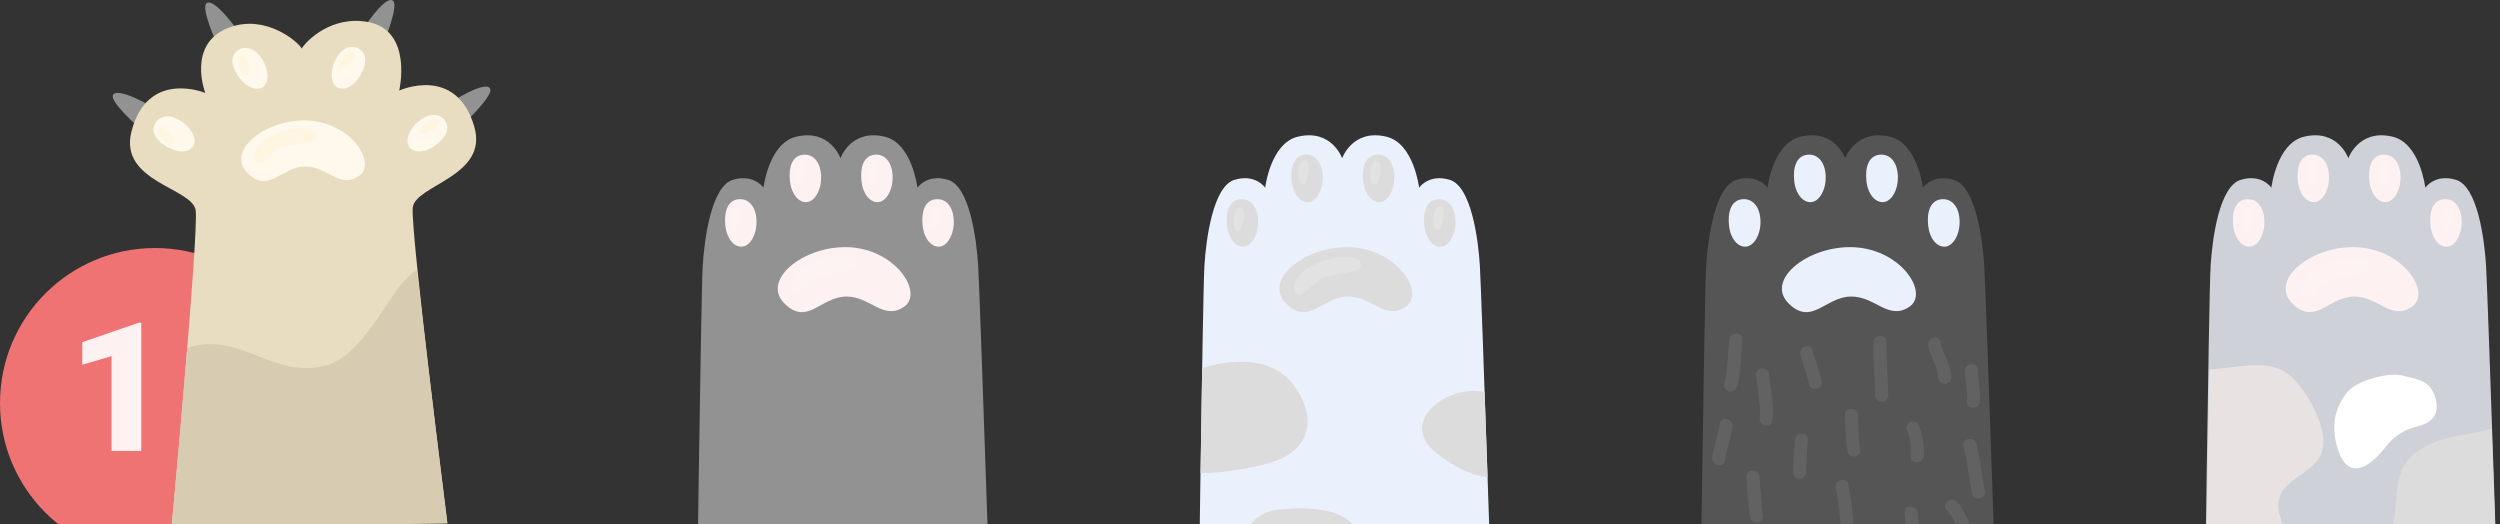 <svg width="887" height="186" viewBox="0 0 887 186" fill="none" xmlns="http://www.w3.org/2000/svg">
<rect x="0" y="0" width="887" height="186" fill="#333333" stroke="none"/>
<circle cx="55" cy="143" r="55" fill="#EE7372"/>
<path d="M50.125 160H39.562V126.375L29.188 129.406V121.406L49.156 114.5H50.125V160Z" fill="#FEF1F1"/>
<g clip-path="url(#clip0)">
<path d="M882.064 94.432C881.491 84.704 878.958 66.1 871.398 63.809C863.916 61.54 860.499 66.594 860.499 66.594C860.499 66.594 858.643 50.814 848.903 48.496C836.864 45.629 833.192 56.153 833.192 56.153C833.192 56.153 829.518 45.627 817.481 48.496C807.741 50.817 805.885 66.594 805.885 66.594C805.885 66.594 802.469 61.538 794.986 63.806C787.426 66.1 784.893 84.702 784.32 94.429C783.686 105.15 782 235 782 235H887C887 235 882.698 105.15 882.064 94.432Z" fill="#CED1D7"/>
<path d="M834.914 87.681C819.427 87.681 805.164 99.505 813.313 107.66C821.465 115.816 826.271 105.213 835.32 105.213C843.877 105.213 848.36 113.775 855.698 108.884C863.035 103.99 852.44 87.681 834.914 87.681Z" fill="#FEF1F1"/>
<path d="M797.094 70.681C792.896 71.057 791.844 75.572 792.367 80.162C792.894 84.749 795.518 87.807 798.405 87.5C801.292 87.195 803.656 82.913 803.393 78.019C803.135 73.128 800.508 70.377 797.094 70.681Z" fill="#FEF1F1"/>
<path d="M821.33 71.702C824.218 71.397 826.581 67.115 826.318 62.221C826.055 57.327 823.431 54.575 820.017 54.883C815.822 55.258 814.766 59.777 815.29 64.363C815.819 68.95 818.443 72.009 821.33 71.702Z" fill="#FEF1F1"/>
<path d="M846.702 71.702C849.589 71.397 851.952 67.115 851.689 62.221C851.426 57.327 848.802 54.575 845.388 54.883C841.193 55.258 840.137 59.777 840.661 64.363C841.187 68.95 843.811 72.009 846.702 71.702Z" fill="#FEF1F1"/>
<path d="M873.389 78.022C873.126 73.128 870.502 70.377 867.088 70.684C862.89 71.06 861.837 75.575 862.361 80.165C862.887 84.751 865.511 87.81 868.399 87.503C871.289 87.196 873.652 82.913 873.389 78.022Z" fill="#FEF1F1"/>
<path d="M884.043 152C874.567 154.891 863.545 154.393 855.74 161.797C848.426 168.731 851.383 179.568 848.489 188.22C845.056 198.479 837.737 201.985 828.519 206.64C818.051 211.929 814.848 220.556 821.405 230.217C822.596 231.974 824.08 233.565 825.772 235H887C887.003 234.997 885.426 189.821 884.043 152Z" fill="#DCDCDC"/>
<path d="M823.59 160.882C826.943 152.65 818.035 137.279 811.465 132.445C804.336 127.2 793.168 130.627 783.843 131.077C783.399 155.215 782.869 191.79 782.516 217.459C796.571 215.484 812.107 208.48 812.055 194.292C812.035 189.077 807.876 183.739 808.383 178.494C809.217 169.896 820.478 168.522 823.59 160.882Z" fill="#E9E2E2"/>
<path d="M861.966 137.095C859.663 134.421 854.467 133.924 853.2 133.461C848.298 131.669 836.466 134.879 833.05 138.906C827.928 144.941 827.067 151.956 829.496 159.453C833.154 170.755 840.711 165.738 845.803 159.33C848.279 156.213 850.426 154.112 854.111 152.482C857.357 151.045 861.651 150.965 863.675 147.608C865.512 144.56 864.207 139.699 861.966 137.095Z" fill="white"/>
<g opacity="0.4">
<path opacity="0.4" d="M825.287 93.845C817.977 97.032 814.964 102.349 817.393 104.779C819.856 107.243 823.582 99.781 828.323 98.703C832.776 97.691 839.982 97.241 840.467 95.057C841.278 91.414 833.181 90.402 825.287 93.845Z" fill="white"/>
<path opacity="0.4" d="M797.761 74.203C795.855 74.099 795.455 76.828 795.331 78.658C795.23 80.183 795.296 82.386 796.713 82.589C798.131 82.792 798.37 80.48 798.773 79.061C799.176 77.646 799.318 74.285 797.761 74.203Z" fill="white"/>
<path opacity="0.4" d="M819.686 65.883C821.103 66.086 821.342 63.773 821.745 62.358C822.151 60.939 822.29 57.582 820.733 57.497C818.827 57.392 818.427 60.122 818.304 61.952C818.202 63.474 818.268 65.68 819.686 65.883Z" fill="white"/>
<path opacity="0.4" d="M846.235 57.798C844.33 57.694 843.929 60.424 843.806 62.253C843.705 63.779 843.77 65.981 845.188 66.184C846.606 66.388 846.844 64.075 847.247 62.657C847.653 61.241 847.793 57.883 846.235 57.798Z" fill="white"/>
<path opacity="0.4" d="M868.602 73.797C866.696 73.693 866.296 76.422 866.172 78.252C866.071 79.777 866.137 81.98 867.554 82.183C868.972 82.386 869.21 80.073 869.613 78.655C870.016 77.237 870.159 73.882 868.602 73.797Z" fill="white"/>
</g>
</g>
<g clip-path="url(#clip1)">
<path d="M164.973 43.448C164.973 43.448 175.374 33.713 173.849 31.357C171.957 28.438 159.45 36.594 159.45 36.594L164.973 43.448Z" fill="#929292"/>
<path d="M136.242 14.874C136.242 14.874 141.712 1.709 139.353 0.192C136.429 -1.689 128.39 10.911 128.39 10.911L136.242 14.874Z" fill="#929292"/>
<path d="M49.489 45.371C49.489 45.371 38.703 36.067 40.13 33.649C41.902 30.653 54.729 38.298 54.729 38.298L49.489 45.371Z" fill="#929292"/>
<path d="M77.037 15.657C77.037 15.657 71.039 2.724 73.337 1.113C76.184 -0.883 84.724 11.379 84.724 11.379L77.037 15.657Z" fill="#929292"/>
<path d="M168.275 44.934C161.842 22.889 141.641 32.127 141.641 32.127C141.641 32.127 146.631 10.929 130.686 7.831C117.872 5.341 108.758 14.339 107.073 17.207C105.515 14.598 94.274 5.093 81.565 9.67C65.988 15.278 72.839 32.979 72.839 32.979C72.839 32.979 52.339 24.424 46.645 46.671C42.076 64.525 68.281 66.636 69.42 74.623C70.559 82.61 60.878 187 60.878 187L158.73 185.662C158.73 185.662 145.571 81.653 146.444 73.633C147.315 65.613 173.436 62.625 168.275 44.934Z" fill="#E9DDC1"/>
<path d="M107.915 42.724C93.493 42.724 80.209 53.75 87.798 61.356C95.39 68.962 99.866 59.074 108.293 59.074C116.263 59.074 120.438 67.058 127.272 62.497C134.105 57.935 124.238 42.724 107.915 42.724Z" fill="#FEF9EC"/>
<path d="M64.047 42.813C60.173 40.403 56.672 40.94 55.086 43.716C53.135 47.126 56.021 50.345 59.803 52.391C63.585 54.438 67.318 54.062 68.623 51.69C69.928 49.316 67.921 45.223 64.047 42.813Z" fill="#FEF9EC"/>
<path d="M93.428 30.756C95.586 29.123 95.42 24.564 92.867 20.781C90.31 16.994 86.896 16.058 84.317 17.941C81.148 20.259 82.471 24.375 85.088 27.791C87.708 31.203 91.27 32.388 93.428 30.756Z" fill="#FEF9EC"/>
<path d="M157.835 42.785C155.981 40.183 152.445 39.996 148.829 42.782C145.213 45.569 143.624 49.841 145.159 52.072C146.694 54.303 150.448 54.303 154.005 51.89C157.565 49.475 160.116 45.986 157.835 42.785Z" fill="#FEF9EC"/>
<path d="M127.366 17.302C124.613 15.685 121.309 16.959 119.143 20.98C116.978 25.002 117.267 29.553 119.578 30.963C121.889 32.37 125.315 30.837 127.581 27.179C129.843 23.518 130.75 19.289 127.366 17.302Z" fill="#FEF9EC"/>
<path d="M147.917 95.949C138.441 100.636 130.387 126.544 114.552 129.944C96.672 133.782 86.48 118.982 68.856 122.704C68.046 122.875 67.242 123.085 66.442 123.328C63.96 153.739 60.876 187 60.876 187L158.727 185.662C158.729 185.662 151.541 127.987 147.917 95.949Z" fill="#D7CBB1"/>
<g opacity="0.5">
<path opacity="0.5" d="M98.153 47.416C91.345 50.389 88.538 55.347 90.801 57.613C93.094 59.911 96.564 52.952 100.98 51.947C105.127 51.003 111.837 50.583 112.289 48.547C113.045 45.149 105.505 44.205 98.153 47.416Z" fill="#FEECC1"/>
<path opacity="0.5" d="M56.195 45.487C55.038 46.84 56.825 48.685 58.107 49.815C59.175 50.757 60.84 51.959 61.792 51.026C62.745 50.092 61.174 48.603 60.357 47.498C59.54 46.395 57.142 44.384 56.195 45.487Z" fill="#FEECC1"/>
<path opacity="0.5" d="M85.341 19.284C83.674 19.901 84.34 22.385 84.912 23.997C85.387 25.34 86.258 27.202 87.545 26.852C88.832 26.501 88.181 24.434 88.005 23.071C87.823 21.707 86.705 18.78 85.341 19.284Z" fill="#FEECC1"/>
<path opacity="0.5" d="M125.586 18.353C124.164 17.284 122.442 19.192 121.401 20.548C120.532 21.676 119.445 23.421 120.435 24.311C121.429 25.204 122.808 23.534 123.855 22.646C124.902 21.758 126.748 19.228 125.586 18.353Z" fill="#FEECC1"/>
<path opacity="0.5" d="M155.847 42.88C154.807 41.434 152.596 42.742 151.199 43.724C150.035 44.543 148.477 45.881 149.159 47.029C149.84 48.178 151.654 46.996 152.918 46.461C154.179 45.924 156.694 44.062 155.847 42.88Z" fill="#FEECC1"/>
</g>
</g>
<path d="M347.064 94.432C346.491 84.704 343.958 66.1 336.398 63.806C328.916 61.538 325.499 66.591 325.499 66.591C325.499 66.591 323.643 50.814 313.903 48.496C301.864 45.629 298.192 56.153 298.192 56.153C298.192 56.153 294.518 45.627 282.478 48.496C272.739 50.817 270.882 66.594 270.882 66.594C270.882 66.594 267.469 61.538 259.986 63.806C252.426 66.1 249.893 84.702 249.32 94.432C248.686 105.15 247 235 247 235H352C352 235 347.698 105.15 347.064 94.432Z" fill="#929292"/>
<path d="M299.914 87.681C284.427 87.681 270.164 99.505 278.313 107.66C286.465 115.816 291.271 105.213 300.32 105.213C308.877 105.213 313.36 113.775 320.698 108.884C328.035 103.99 317.44 87.681 299.914 87.681Z" fill="#FEF1F1"/>
<path d="M262.094 70.681C257.896 71.057 256.844 75.575 257.367 80.162C257.891 84.749 260.518 87.807 263.405 87.5C266.292 87.195 268.656 82.913 268.393 78.019C268.135 73.128 265.508 70.377 262.094 70.681Z" fill="#FEF1F1"/>
<path d="M286.33 71.702C289.217 71.397 291.581 67.115 291.318 62.221C291.054 57.327 288.43 54.575 285.017 54.883C280.819 55.258 279.766 59.777 280.29 64.363C280.819 68.95 283.443 72.009 286.33 71.702Z" fill="#FEF1F1"/>
<path d="M311.702 71.702C314.589 71.397 316.952 67.115 316.689 62.221C316.426 57.327 313.802 54.575 310.388 54.883C306.19 55.258 305.137 59.777 305.661 64.363C306.188 68.95 308.812 72.009 311.702 71.702Z" fill="#FEF1F1"/>
<path d="M338.389 78.022C338.126 73.128 335.502 70.377 332.088 70.684C327.89 71.06 326.837 75.578 327.361 80.165C327.887 84.751 330.511 87.81 333.399 87.503C336.289 87.196 338.652 82.913 338.389 78.022Z" fill="#FEF1F1"/>
<g opacity="0.4">
<path opacity="0.4" d="M289.051 92.86C281.741 96.048 278.727 101.364 281.157 103.795C283.619 106.258 287.345 98.797 292.086 97.719C296.539 96.706 303.745 96.256 304.23 94.073C305.042 90.43 296.945 89.417 289.051 92.86Z" fill="white"/>
<path opacity="0.4" d="M261.524 73.219C259.618 73.115 259.218 75.844 259.095 77.674C258.993 79.199 259.059 81.402 260.477 81.605C261.894 81.808 262.133 79.495 262.536 78.08C262.939 76.662 263.081 73.304 261.524 73.219Z" fill="white"/>
<path opacity="0.4" d="M283.449 64.898C284.866 65.101 285.105 62.789 285.508 61.373C285.914 59.955 286.054 56.597 284.496 56.512C282.591 56.408 282.19 59.138 282.067 60.967C281.965 62.492 282.031 64.695 283.449 64.898Z" fill="white"/>
<path opacity="0.4" d="M309.999 56.814C308.093 56.71 307.693 59.439 307.569 61.269C307.468 62.794 307.534 64.997 308.951 65.2C310.369 65.403 310.607 63.09 311.01 61.672C311.416 60.257 311.556 56.899 309.999 56.814Z" fill="white"/>
<path opacity="0.4" d="M332.365 72.812C330.459 72.708 330.059 75.438 329.935 77.267C329.834 78.793 329.9 80.996 331.317 81.199C332.735 81.402 332.974 79.089 333.377 77.671C333.782 76.255 333.922 72.897 332.365 72.812Z" fill="white"/>
</g>
<g clip-path="url(#clip2)">
<path d="M704.017 94.433C703.439 84.706 700.881 66.101 693.25 63.81C685.696 61.542 682.247 66.595 682.247 66.595C682.247 66.595 680.373 50.815 670.541 48.497C658.386 45.631 654.68 56.154 654.68 56.154C654.68 56.154 650.97 45.631 638.819 48.497C628.987 50.818 627.113 66.595 627.113 66.595C627.113 66.595 623.664 61.539 616.11 63.807C608.478 66.101 605.92 84.703 605.342 94.43C604.702 105.151 603 235.001 603 235.001H709C709 235.001 704.657 105.151 704.017 94.433Z" fill="#555555"/>
<path d="M656.418 87.682C640.784 87.682 626.385 99.505 634.611 107.661C642.841 115.817 647.693 105.214 656.828 105.214C665.467 105.214 669.993 113.776 677.4 108.884C684.807 103.99 674.111 87.682 656.418 87.682Z" fill="#EAF1FC"/>
<path d="M618.238 70.682C614.003 71.057 612.937 75.576 613.469 80.162C613.998 84.749 616.649 87.808 619.564 87.501C622.479 87.196 624.865 82.914 624.599 78.02C624.336 73.129 621.685 70.377 618.238 70.682Z" fill="#EAF1FC"/>
<path d="M642.708 71.702C645.622 71.398 648.008 67.115 647.743 62.221C647.477 57.327 644.828 54.576 641.382 54.883C637.144 55.259 636.081 59.777 636.61 64.364C637.141 68.951 639.79 72.007 642.708 71.702Z" fill="#EAF1FC"/>
<path d="M668.318 71.702C671.233 71.398 673.619 67.115 673.353 62.221C673.087 57.327 670.438 54.576 666.992 54.883C662.757 55.259 661.691 59.777 662.223 64.364C662.752 68.951 665.401 72.007 668.318 71.702Z" fill="#EAF1FC"/>
<path d="M695.259 78.023C694.994 73.129 692.345 70.377 688.898 70.684C684.66 71.06 683.598 75.578 684.126 80.165C684.658 84.752 687.307 87.811 690.221 87.503C693.139 87.196 695.525 82.914 695.259 78.023Z" fill="#EAF1FC"/>
<g opacity="0.3">
<path opacity="0.3" d="M613.543 120.541C613.336 123.424 613.139 126.31 612.873 129.19C612.668 131.401 612.627 133.941 611.788 136.034C611.326 137.189 612.287 138.534 613.394 138.838C614.703 139.195 615.76 138.399 616.22 137.247C617.156 134.91 617.191 132.059 617.432 129.588C617.726 126.578 617.925 123.561 618.141 120.543C618.351 117.608 613.751 117.627 613.543 120.541Z" fill="#EAF1FC"/>
</g>
<g opacity="0.3">
<path opacity="0.3" d="M623.046 132.995C623.423 135.782 623.805 138.566 624.098 141.365C624.317 143.455 624.668 146.604 624.356 148.184C623.785 151.054 628.214 152.277 628.79 149.397C629.285 146.906 628.981 144.292 628.74 141.79C628.455 138.849 628.04 135.925 627.647 132.998C627.481 131.766 626.728 130.721 625.346 130.721C624.217 130.718 622.877 131.76 623.046 132.995Z" fill="#EAF1FC"/>
</g>
<g opacity="0.3">
<path opacity="0.3" d="M638.758 125.703C639.187 127.53 639.815 129.313 640.396 131.099C640.706 132.046 641.011 132.995 641.293 133.952C641.409 134.342 641.515 134.731 641.614 135.126C641.653 135.288 641.692 135.45 641.725 135.615C641.872 136.295 641.717 135.214 641.739 135.733C641.863 138.66 646.461 138.671 646.337 135.733C646.262 133.999 645.598 132.276 645.072 130.641C644.418 128.606 643.676 126.581 643.189 124.496C642.522 121.629 638.088 122.845 638.758 125.703Z" fill="#EAF1FC"/>
</g>
<g opacity="0.3">
<path opacity="0.3" d="M664.731 121.454C664.465 127.744 665.315 134.002 665.342 140.286C665.356 143.224 669.954 143.224 669.94 140.286C669.912 134.002 669.063 127.744 669.328 121.454C669.45 118.513 664.852 118.527 664.731 121.454Z" fill="#EAF1FC"/>
</g>
<g opacity="0.3">
<path opacity="0.3" d="M654.616 147.271C654.926 151.624 654.608 156.049 655.618 160.332C656.293 163.193 660.725 161.977 660.052 159.119C659.142 155.256 659.493 151.202 659.214 147.271C659.006 144.357 654.406 144.338 654.616 147.271Z" fill="#EAF1FC"/>
</g>
<g opacity="0.3">
<path opacity="0.3" d="M676.691 152.98C677.87 155.731 678.139 158.905 677.909 161.854C677.679 164.787 682.28 164.765 682.507 161.854C682.806 158.038 682.169 154.198 680.661 150.681C680.171 149.537 678.493 149.295 677.516 149.863C676.334 150.546 676.201 151.836 676.691 152.98Z" fill="#EAF1FC"/>
</g>
<g opacity="0.3">
<path opacity="0.3" d="M684.121 122.666C684.816 126.551 687.608 129.911 687.716 133.908C687.797 136.841 692.394 136.849 692.314 133.908C692.19 129.382 689.33 125.802 688.555 121.457C688.038 118.565 683.609 119.794 684.121 122.666Z" fill="#EAF1FC"/>
</g>
<g opacity="0.3">
<path opacity="0.3" d="M696.688 158.51C698.257 163.969 698.545 169.68 699.752 175.216C700.377 178.088 704.809 176.87 704.186 174.004C702.979 168.468 702.691 162.756 701.122 157.297C700.311 154.477 695.874 155.679 696.688 158.51Z" fill="#EAF1FC"/>
</g>
<g opacity="0.3">
<path opacity="0.3" d="M675.764 181.902C676.091 186.255 676.655 190.592 676.683 194.962C676.702 197.9 681.297 197.9 681.281 194.962C681.253 190.592 680.688 186.255 680.362 181.902C680.143 178.988 675.545 178.969 675.764 181.902Z" fill="#EAF1FC"/>
</g>
<g opacity="0.3">
<path opacity="0.3" d="M636.837 156.082C636.538 159.926 636.239 163.769 636.225 167.626C636.214 170.564 640.812 170.564 640.823 167.626C640.837 163.769 641.136 159.928 641.435 156.082C641.664 153.15 637.064 153.172 636.837 156.082Z" fill="#EAF1FC"/>
</g>
<g opacity="0.3">
<path opacity="0.3" d="M610.255 150.311C609.591 154.319 608.162 158.151 607.495 162.156C607.019 165.028 611.448 166.26 611.93 163.369C612.594 159.361 614.022 155.528 614.689 151.523C615.166 148.651 610.734 147.419 610.255 150.311Z" fill="#EAF1FC"/>
</g>
<g opacity="0.3">
<path opacity="0.3" d="M619.675 169.143C619.988 173.809 620.289 178.476 620.901 183.117C621.064 184.349 621.823 185.394 623.198 185.394C624.328 185.394 625.659 184.352 625.496 183.117C624.887 178.478 624.583 173.809 624.27 169.143C624.076 166.227 619.475 166.208 619.675 169.143Z" fill="#EAF1FC"/>
</g>
<g opacity="0.3">
<path opacity="0.3" d="M651.325 173.09C652.219 177.606 652.764 182.173 653.083 186.76C653.285 189.673 657.885 189.695 657.68 186.76C657.334 181.77 656.734 176.788 655.759 171.878C655.189 168.997 650.758 170.221 651.325 173.09Z" fill="#EAF1FC"/>
</g>
<g opacity="0.3">
<path opacity="0.3" d="M690.841 181.081C692.646 182.683 693.319 185.248 694.468 187.303C695.904 189.874 699.874 187.575 698.437 185.004C697.078 182.571 696.245 179.77 694.094 177.861C691.893 175.905 688.63 179.117 690.841 181.081Z" fill="#EAF1FC"/>
</g>
<g opacity="0.3">
<path opacity="0.3" d="M697.219 131.478C697.266 135.138 698.077 138.748 697.831 142.413C697.634 145.348 702.232 145.329 702.428 142.413C702.675 138.748 701.861 135.138 701.817 131.478C701.778 128.54 697.18 128.537 697.219 131.478Z" fill="#EAF1FC"/>
</g>
</g>
<path d="M525.064 94.432C524.491 84.705 521.958 66.1 514.398 63.809C506.916 61.541 503.499 66.594 503.499 66.594C503.499 66.594 501.643 50.814 491.903 48.496C479.866 45.627 476.192 56.15 476.192 56.15C476.192 56.15 472.518 45.627 460.481 48.496C450.741 50.817 448.885 66.594 448.885 66.594C448.885 66.594 445.469 61.538 437.986 63.806C430.426 66.1 427.893 84.702 427.32 94.43C426.686 105.15 425 235 425 235H530C530 235 525.698 105.15 525.064 94.432Z" fill="#EAF1FC"/>
<path d="M477.914 87.681C462.427 87.681 448.164 99.505 456.313 107.66C464.465 115.816 469.271 105.213 478.32 105.213C486.877 105.213 491.36 113.775 498.698 108.884C506.035 103.99 495.44 87.681 477.914 87.681Z" fill="#DCDCDC"/>
<path d="M440.094 70.681C435.896 71.057 434.844 75.572 435.367 80.162C435.894 84.749 438.518 87.807 441.405 87.5C444.292 87.195 446.656 82.913 446.393 78.019C446.135 73.128 443.508 70.377 440.094 70.681Z" fill="#DCDCDC"/>
<path d="M464.33 71.702C467.217 71.397 469.581 67.115 469.318 62.221C469.054 57.327 466.43 54.575 463.017 54.883C458.819 55.258 457.766 59.777 458.29 64.363C458.819 68.95 461.443 72.009 464.33 71.702Z" fill="#DCDCDC"/>
<path d="M489.702 71.702C492.589 71.397 494.952 67.115 494.689 62.221C494.426 57.327 491.802 54.575 488.388 54.883C484.19 55.258 483.137 59.777 483.661 64.363C484.188 68.95 486.812 72.009 489.702 71.702Z" fill="#DCDCDC"/>
<path d="M516.389 78.022C516.126 73.128 513.502 70.377 510.088 70.684C505.89 71.06 504.837 75.575 505.361 80.165C505.887 84.751 508.511 87.81 511.399 87.503C514.289 87.196 516.652 82.913 516.389 78.022Z" fill="#DCDCDC"/>
<path d="M479.214 185.339C472.589 178.733 456.14 180.629 456.14 180.629C444.934 180.727 438.937 188.899 440.339 199.905C441.97 212.725 463.248 213.523 471.923 207.968C479.08 203.387 486.288 192.394 479.214 185.339Z" fill="#DCDCDC"/>
<path d="M451.347 163.949C464.681 159.717 467.637 148.573 459.208 136.934C448.709 122.441 426.524 130.622 426.524 130.622C426.332 142.621 426.138 155.558 425.959 167.85C433.752 167.911 444.706 166.056 451.347 163.949Z" fill="#DCDCDC"/>
<path d="M526.734 139.15C514.352 136.059 495.698 149.226 509.315 160.46C514.327 164.597 521.056 168.627 527.784 169.332C527.422 158.803 527.063 148.428 526.734 139.15Z" fill="#DCDCDC"/>
<g opacity="0.4">
<path opacity="0.4" d="M467.681 93.239C460.371 96.426 457.358 101.743 459.787 104.173C462.249 106.637 465.975 99.175 470.716 98.097C475.169 97.085 482.375 96.635 482.86 94.451C483.669 90.808 475.575 89.796 467.681 93.239Z" fill="white"/>
<path opacity="0.4" d="M440.152 73.594C438.246 73.49 437.846 76.219 437.723 78.049C437.621 79.575 437.687 81.777 439.104 81.98C440.522 82.183 440.761 79.871 441.164 78.453C441.569 77.037 441.709 73.679 440.152 73.594Z" fill="white"/>
<path opacity="0.4" d="M462.076 65.274C463.494 65.477 463.733 63.164 464.136 61.749C464.541 60.331 464.681 56.973 463.124 56.888C461.218 56.783 460.818 59.513 460.694 61.343C460.593 62.868 460.662 65.071 462.076 65.274Z" fill="white"/>
<path opacity="0.4" d="M488.629 57.192C486.724 57.088 486.323 59.818 486.2 61.647C486.099 63.173 486.164 65.376 487.582 65.579C489 65.781 489.238 63.469 489.641 62.053C490.047 60.635 490.187 57.277 488.629 57.192Z" fill="white"/>
<path opacity="0.4" d="M510.996 73.188C509.09 73.084 508.69 75.813 508.566 77.643C508.465 79.168 508.531 81.371 509.948 81.574C511.366 81.777 511.604 79.465 512.007 78.046C512.413 76.631 512.553 73.273 510.996 73.188Z" fill="white"/>
</g>
<defs>
<clipPath id="clip0">
<rect width="105" height="187" fill="white" transform="translate(782 48)"/>
</clipPath>
<clipPath id="clip1">
<rect width="134" height="187" fill="white" transform="translate(40)"/>
</clipPath>
<clipPath id="clip2">
<rect width="106" height="187" fill="white" transform="translate(603 48)"/>
</clipPath>
</defs>
</svg>
